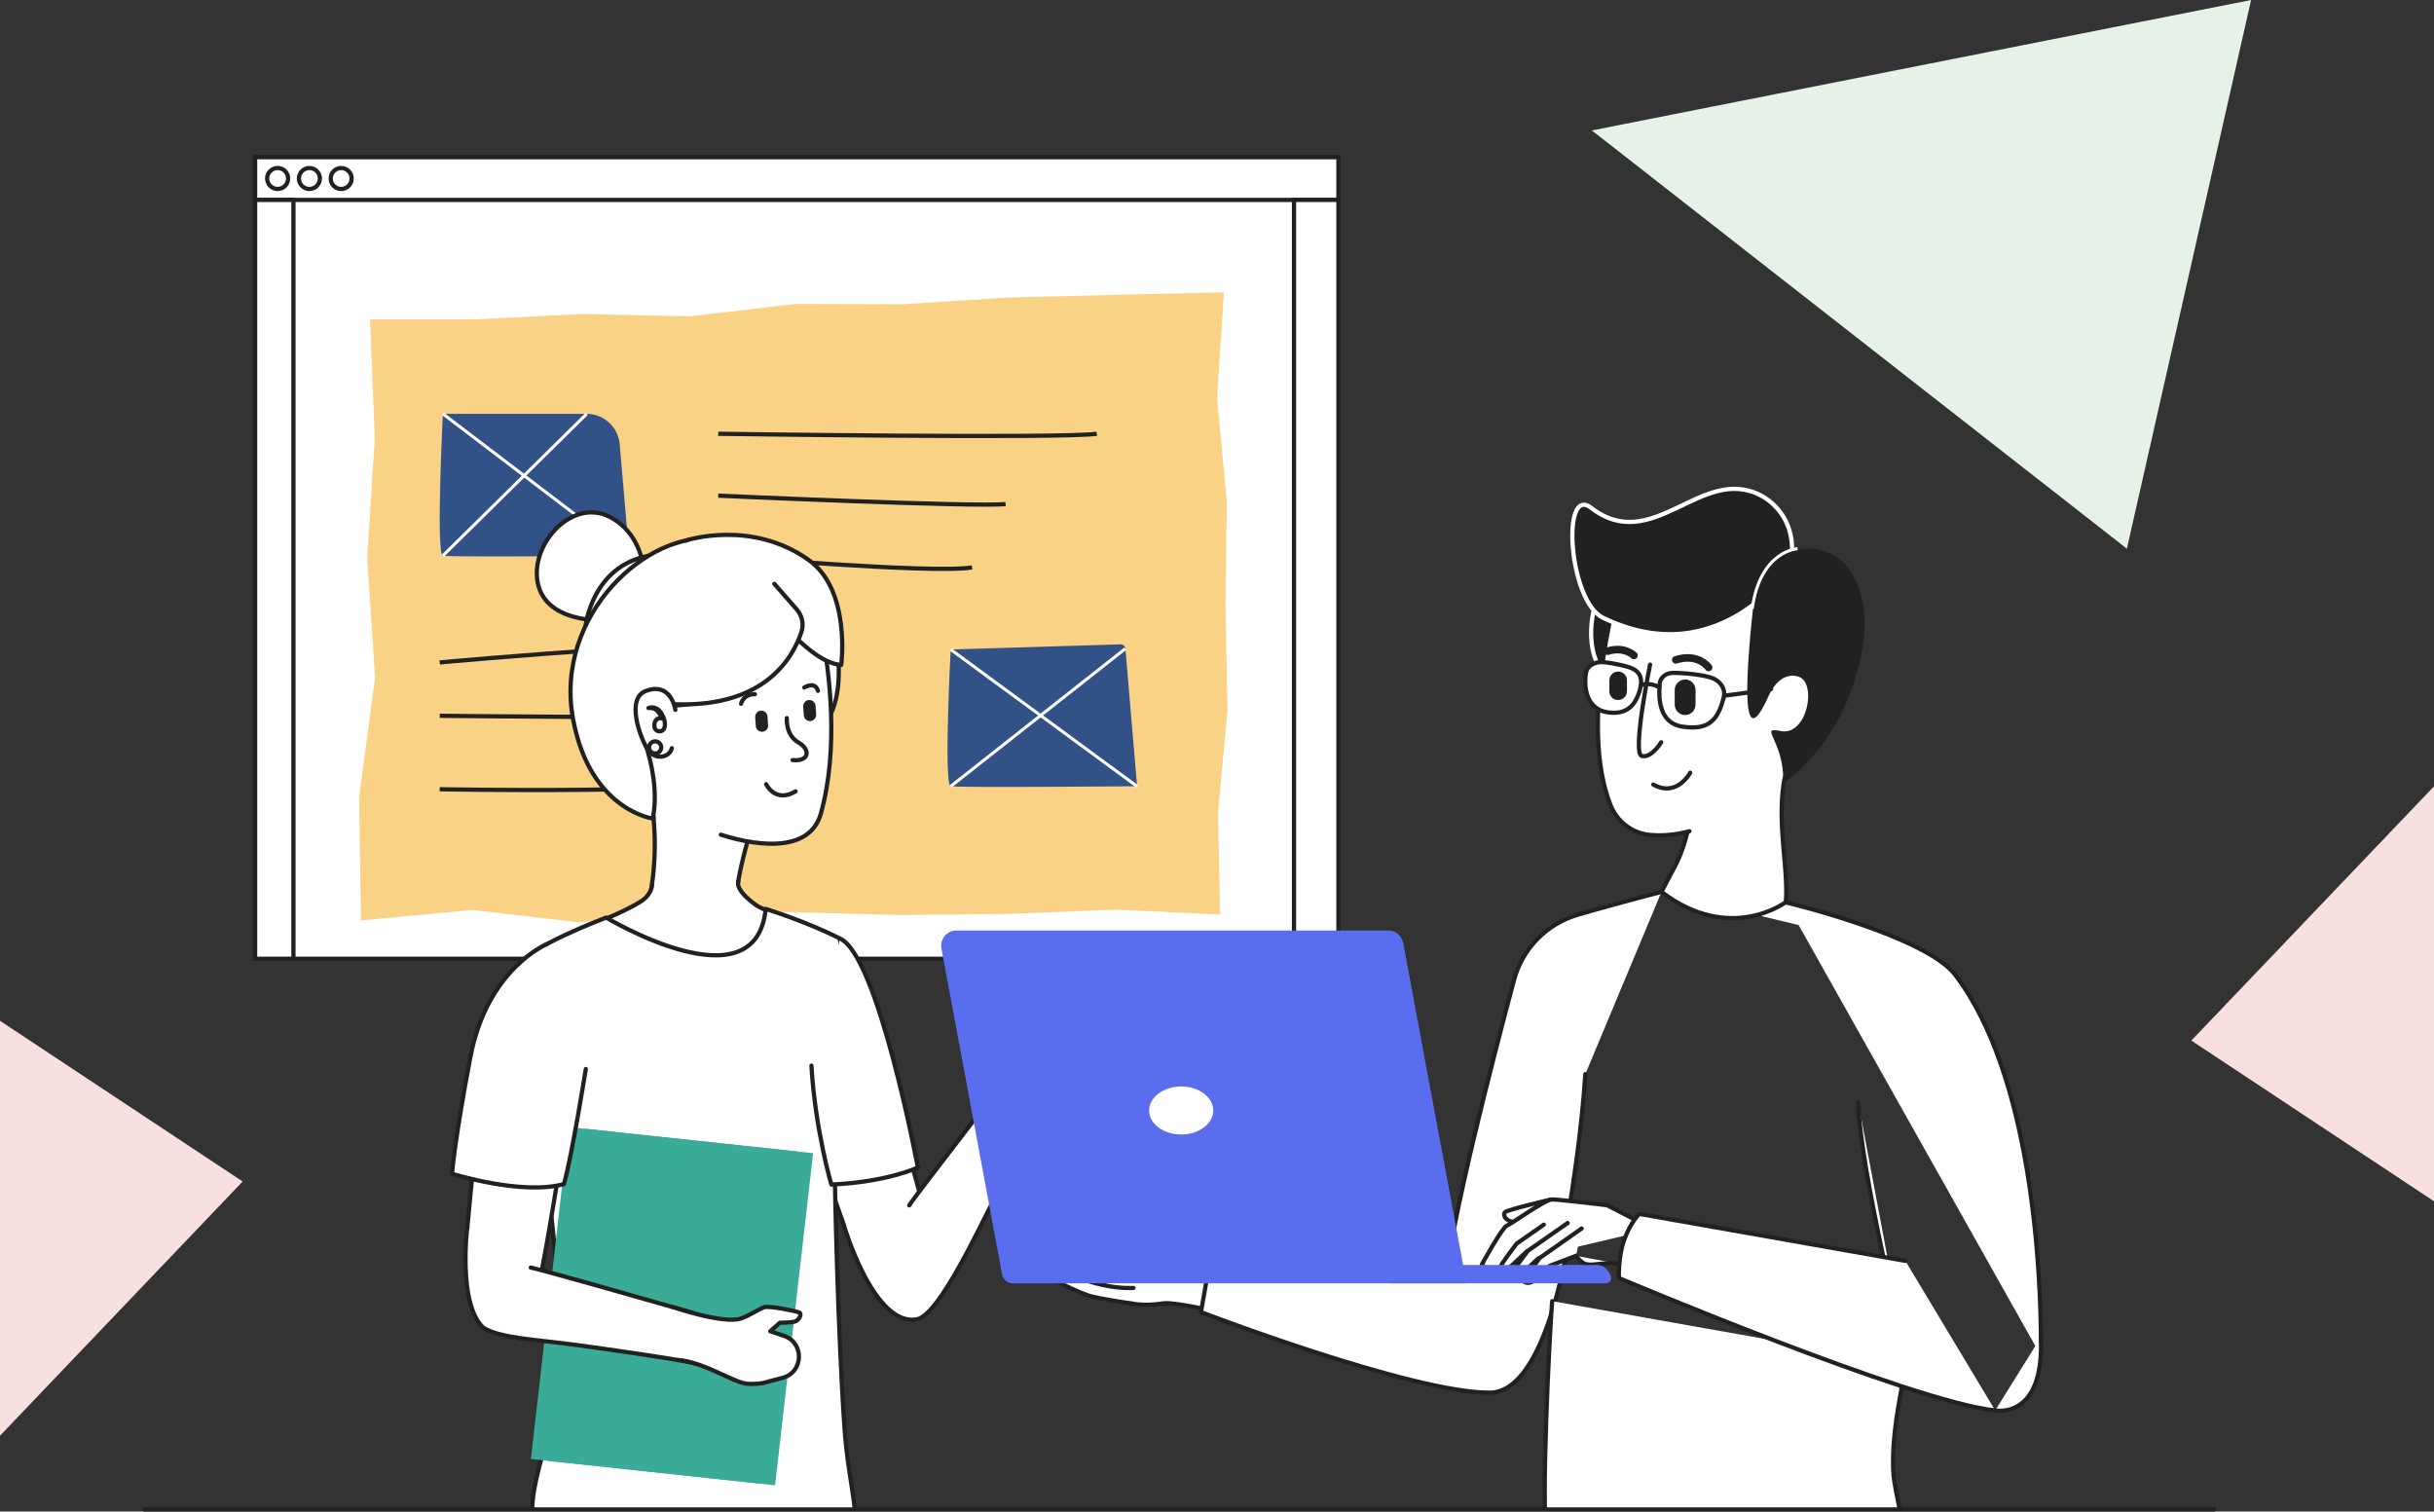 <?xml version="1.0" encoding="utf-8"?>
<!-- Generator: Adobe Illustrator 25.2.3, SVG Export Plug-In . SVG Version: 6.00 Build 0)  -->
<svg version="1.1" id="Layer_1" xmlns="http://www.w3.org/2000/svg" xmlns:xlink="http://www.w3.org/1999/xlink" x="0px" y="0px"
	 viewBox="0 0 1600.9 994.2" style="enable-background:new 0 0 1600.9 994.2;" xml:space="preserve">
<rect x="0" y="0" width="1600.9" height="994.2" fill="#333333" stroke="none"/>
<style type="text/css">
	.st0{fill:#FFFFFF;stroke:#212121;stroke-width:2.78;stroke-miterlimit:10;}
	.st1{fill:#F9D285;}
	.st2{fill:#325187;}
	.st3{fill:none;stroke:#FFFFFF;stroke-width:2;stroke-miterlimit:10;}
	.st4{fill:none;stroke:#212121;stroke-width:2.78;stroke-miterlimit:10;}
	.st5{clip-path:url(#SVGID_2_);}
	.st6{fill:#FFFFFF;stroke:#212121;stroke-width:2.78;stroke-linecap:round;stroke-linejoin:round;stroke-miterlimit:10;}
	.st7{fill:#3AAB97;}
	.st8{clip-path:url(#SVGID_4_);}
	.st9{fill:#212121;stroke:#FFFFFF;stroke-width:2.78;stroke-linecap:round;stroke-linejoin:round;stroke-miterlimit:10;}
	.st10{fill:#212121;}
	.st11{fill:#FFFFFF;stroke:#212121;stroke-width:2.78;stroke-linecap:round;stroke-linejoin:round;stroke-miterlimit:10;}
	.st12{fill:#5B6DEF;}
	.st13{fill:#FFFFFF;}
	.st14{fill:none;stroke:#212121;stroke-width:2.78;stroke-linecap:round;stroke-linejoin:round;stroke-miterlimit:10;}
	.st15{fill:none;stroke:#212121;stroke-width:5;stroke-linecap:round;stroke-linejoin:round;stroke-miterlimit:10;}
	.st16{clip-path:url(#SVGID_6_);}
	.st17{clip-path:url(#SVGID_8_);}
	
		.st18{clip-path:url(#SVGID_10_);fill:none;stroke:#212121;stroke-width:2.78;stroke-linecap:round;stroke-linejoin:round;stroke-miterlimit:10;}
	
		.st19{clip-path:url(#SVGID_12_);fill:none;stroke:#212121;stroke-width:2.78;stroke-linecap:round;stroke-linejoin:round;stroke-miterlimit:10;}
	
		.st20{clip-path:url(#SVGID_14_);fill:none;stroke:#212121;stroke-width:2.78;stroke-linecap:round;stroke-linejoin:round;stroke-miterlimit:10;}
	
		.st21{clip-path:url(#SVGID_16_);fill:none;stroke:#212121;stroke-width:2.78;stroke-linecap:round;stroke-linejoin:round;stroke-miterlimit:10;}
	.st22{fill:none;stroke:#212121;stroke-width:2.78;stroke-linecap:round;stroke-linejoin:round;stroke-miterlimit:10;}
	.st23{fill:#E6F2E8;}
	.st24{fill:#F7E0DF;}
</style>
<g id="Layer_2_1_">
</g>
<g id="Layer_4">
</g>
<g id="Layer_3">
	<g>
		<rect x="167.8" y="103.4" class="st0" width="712.5" height="527.2"/>
		<rect x="167.8" y="103.4" class="st0" width="712.5" height="28.1"/>
		<rect x="167.8" y="131.5" class="st0" width="25.2" height="499.1"/>
		<rect x="851.1" y="131.5" class="st0" width="29.2" height="499.1"/>
		<path class="st0" d="M189.5,117.4c0,3.8-3.1,6.9-6.9,6.9s-6.9-3.1-6.9-6.9c0-3.8,3.1-6.9,6.9-6.9
			C186.5,110.5,189.5,113.6,189.5,117.4z"/>
		<path class="st0" d="M210.4,117.4c0,3.8-3.1,6.9-6.9,6.9s-6.9-3.1-6.9-6.9c0-3.8,3.1-6.9,6.9-6.9S210.4,113.6,210.4,117.4z"/>
		<path class="st0" d="M231.3,117.4c0,3.8-3.1,6.9-6.9,6.9s-6.9-3.1-6.9-6.9c0-3.8,3.1-6.9,6.9-6.9S231.3,113.6,231.3,117.4z"/>
	</g>
	<g>
		<g>
			<g>
				<polygon class="st1" points="802.5,601.5 733.4,598.3 662.9,601.1 592.5,601.8 522,600 451.6,598.5 381.1,606.7 310.7,598.5 
					237.4,605.4 236.2,524.2 246.7,445.7 241.5,367 246.5,288.4 243.4,210 313.3,210 383.3,206.5 453.5,208.1 523.4,199.9 
					593.6,200.1 663.6,195.7 733.7,193.9 805,192.3 800.5,261.8 806.9,330 806,398.2 807.4,466.4 801.1,534.6 				"/>
			</g>
		</g>
		<g>
			<path class="st2" d="M625.3,427.2c0,0-4.7,88.8,0,89.9s122.6,0,122.6,0l-7.7-90.5c-0.1-1.6-1.5-2.8-3.1-2.8L625.3,427.2z"/>
			<line class="st3" x1="625.3" y1="427.2" x2="747.9" y2="517.2"/>
			<line class="st3" x1="740.1" y1="426.7" x2="625.3" y2="517.2"/>
		</g>
		<g>
			<path class="st2" d="M291.3,272.2c0,0-4.7,92.2,0,93.3c4.7,1.1,122.6,0,122.6,0l-6.3-73.3c-1-11.3-10.4-20-21.8-20H291.3z"/>
			<line class="st3" x1="291.3" y1="272.2" x2="413.9" y2="365.5"/>
			<line class="st3" x1="385.9" y1="272.2" x2="291.3" y2="365.5"/>
		</g>
		<path class="st4" d="M472.4,285.3c0,0,226,3.3,249,0"/>
		<path class="st4" d="M472.4,326c0,0,170.5,7.7,189,5.5"/>
		<path class="st4" d="M472.4,365.5c0,0,141.4,12.1,166.9,7.7"/>
		<path class="st4" d="M289.2,435.7c0,0,215.1-19.8,251-9.9"/>
		<path class="st4" d="M289.2,470.8c0,0,208.5,2.2,231.8,0"/>
		<path class="st4" d="M289.2,519.1c0,0,172.6,3.3,203.3-6.6"/>
	</g>
	<g>
		<g>
			<defs>
				<rect id="SVGID_1_" x="95" y="227.7" width="1385.6" height="765.1"/>
			</defs>
			<clipPath id="SVGID_2_">
				<use xlink:href="#SVGID_1_"  style="overflow:visible;"/>
			</clipPath>
			<g class="st5">
				<path class="st6" d="M587.6,1181.8h-98.5l-3.3-8l0,0l-18.3-44.4V1002h94.8C562.3,1001.9,580.8,1102.9,587.6,1181.8z"/>
				<path class="st6" d="M485.8,1173.7l-18.3-27.5l-0.1-44.6l15.6-26.7C483.1,1074.9,485.9,1138.2,485.8,1173.7z"/>
				<path class="st6" d="M356.2,992.2c0,0-10.9,25.1-16.7,57.7c-8.5,47.8,2.8,125.7,2.8,125.7l99,17.1c0,0,33.4-65.6,55.4-173
					c10-48.6-85.7-26.1-85.7-26.1"/>
				<path class="st6" d="M551.3,433.1c0,0,2.4,21.1-4.7,36.1c-7.1,15.1-16-31.9-16-31.9l4.8-16.9"/>
				<path class="st6" d="M497,536.2c0,0-1,3-2.5,7.8c-1.6,5.2-3.9,12.7-5.8,20.7c-3,12.3-5.5,26.2-4.8,36.2c0,0-38.3,4-57.2-7.9
					c0,0,11.7-46-5-91L497,536.2z"/>
				<path class="st6" d="M474.1,549c28,8.9,59,10.4,65.8-13.9c11.8-42.2,6.1-92.2,0-122.6c-3.8-18.9-13.9-54.8-64.2-49.3
					c-50.1,5.5-114.4,83.7-48,160.8"/>
				<path class="st6" d="M402.8,408c0,0-40.9,3.8-48.5-22.2c-7.6-26.1,21.5-59.3,47.2-45.6c25.7,13.7,22.9,47.4,22.9,47.4"/>
				<path class="st6" d="M385.2,411.4c0,0,4.3-38.8,41.2-45.8l-13.8,22.9L385.2,411.4z"/>
				<path class="st6" d="M533.7,401.6c0,0-14,60.4-98,63c0,0-8.3-2.4-11.4,5c-1.8,4.1-2.5,10.9-0.4,17.4c5.2,16.2,8.5,32.9,5.8,49.6
					l0.2,1.9c0,0-41.6-5.2-52.9-65.1c-13.1-69.3,50.1-125.3,93.2-118.7C488.3,357.5,529.8,372.8,533.7,401.6z"/>
				<path class="st6" d="M506.8,400.3c0,0,26.2,35.9,46.5,37c0,0,6.5-49-21.3-68.9c-37.9-27.1-80.8-12.9-80.8-12.9"/>
				<path class="st6" d="M428.9,582.3c0,0-0.4,6.1-7.2,10.5c-10.2,6.5-27.5,13.3-36.4,16.9c0,0,80.1,57.5,139.2-3.7
					c0,0-21.4-6.5-27.4-10.8c-14.3-10.4-11.5-15.5-11.5-15.5"/>
				<path class="st6" d="M529.9,732c0,0,13.9,42.5,25.4,74.4c6.1,17.1,13.5,29.9,15.6,32.6c6,7.7,14.1,17,28.5,9.3
					s16.6-14.3,14.1-29c-2.7-15.2-27.1-101.4-27.1-101.4"/>
				<path class="st6" d="M555.2,806.4c0,0,19.9,67.5,48.4,61.2c14.7-3.9,40.6-60.3,52.2-82.7c36.6-70.5,39.5-86.4,39.5-86.4
					l-18.4-8.6c0,0-73.1,94-78.9,102.9"/>
				<path class="st6" d="M562.4,1001.9c-90.2,20-173.2,7.4-210.8,0.9c-4.4-12.4,1.7-32.7,6.6-51.7c14.7-58.1,7.9-125.5,2.7-165.3
					c-2-16-3.9-27.6-3.9-32.4c0-3.8-0.3-8.8-0.7-14.4c-2.7-34.5-11.6-96.5-12.4-104.7c-0.9-9.6,54.8-30.8,54.8-30.8
					s98.6,59.5,104.9-5.7c0,0,27.4,8.5,48.8,19.5c4.2,28.5,6.2,90.4,7,122.4c0.3,12.2-10.3,35.2-10.3,35.2s1.6,96.4,6.5,166.6
					C557.4,967.1,563.7,992.1,562.4,1001.9z"/>
				<g>
					<polygon class="st7" points="509.8,976.9 360,960.8 385,742.4 534.8,758.5 					"/>
					<polygon class="st7" points="498.9,975.7 349.2,959.6 374.1,741.3 523.9,757.3 					"/>
				</g>
				<g>
					<path class="st6" d="M315.6,727.7c0,0-5.1,44.5-8.1,78.2c-1.6,18.1-0.3,32.8,0.5,36.2c2.2,9.5,5.7,21.3,22,20.4
						c16.3-0.9,21.1-6.1,24.9-20.4c3.9-14.9,17.8-103.4,17.8-103.4"/>
					<path class="st6" d="M307.3,807.5c0,0-6.2,49.9,10.5,65.7c10.8,7,35.3,7.9,60.3,11.3c57.9,7.9,74.8,11.3,74.8,11.3l7.8,1.8
						c0.6-11.9,5.2-31.3-6.3-34.5c-33.2-9.5-97.6-27.8-105.3-29.4"/>
					<path class="st6" d="M442.2,859.6c0,0,33.7,11.5,45.1,7.6c5.6-1.9,12.1-6.3,15.3-7.4c3.2-1.1,20.4,2.4,22.9,3.4s-0.2,5.3-2.7,6
						c-2.7,0.8-9.9,0.8-9.9,0.8l-6.3,5.6l9,3c13.6,4.5,13,24-0.8,27.6l-9.5,2.5c0,0-4,1.8-13.1,1.5c-9.1-0.2-28.7-14.5-46.9-15.8"/>
				</g>
				<path class="st6" d="M444.2,466.9c0,0-2.6-18.6-19.3-12.5c-13.1,4.8-4.3,29.5,0.6,37.8c4.9,8.4,14.9,6.2,16.4-0.1"/>
				<path class="st6" d="M533.7,700.9c2.5,42.3,13.1,78.2,13.1,78.2c36.6-1.6,56.9-11.2,56.9-11.2s-26.2-140-51.3-150.6"/>
				<path class="st6" d="M359.7,621c0,0-39.2,16-50.3,74.2C299,749.6,297.3,772,297.3,772s45.8,14.4,73.6,6.8
					c5.2-17.9,14.4-75.7,14.4-75.7"/>
				<path class="st6" d="M670.2,698.5c0,0,4.5-7.8,4.6-9.9c0.5-9.9,0.5-37.1,6-47c0,0,3.8-1.1,5.4,3.4c1.6,4.5-2,12.6-0.3,16.7
					c1.6,4.1,4,2.3,7,0c1.8-1.4,8.7-10.5,13.2-19.2c1.7-5.3,4.2-11.1,5.4-11.1c3,0,2.5,4.4,2.2,8.1c-0.1,0.8-0.9,3.9-1.9,7.2
					c-1.7,5.5-4.5,10.2-4.5,10.2s2.2-3.3,6.5-8.4c1.4-3.1,2.9-5.5,4.6-9.7c1.4-5.3,4.1-6,5.2-4.9c1,1,0.1,5.1-1.6,11.3
					c-0.9,3.1-2.7,6.8-4.4,9.5c-2.9,4.4-5.3,7.6-5.3,7.6s2.9-3.8,6.5-8c2-2.3,3.9-6.1,5.6-9.6c0.6-6.7,4.2-9,5.1-7.9
					c0.7,0.9,0.5,5.9-0.5,10.8c-0.8,3.7-2.1,7.1-3.7,9.4c-3.4,5-7.1,9.5-7.1,9.5s10.2-13.7,12-11.8c2.3,2.4-7.9,16.3-10.6,20.8
					c-2.7,4.5-10.4,13.2-14.3,14.9c-3.9,1.7-12.5,16.1-13.6,19.2"/>
				<path class="st6" d="M724.5,658.4c0,0,4-7.2,4.6-7.9c0.7-0.8,2.4-2.6,3.8-1.4c1.7,1.6-4.4,11.8-4.4,11.8"/>
				<path class="st6" d="M444.2,463.2c59.3,2.1,77.5-31.1,82.9-47.5c1.7-5.1,0.5-10.7-3-14.8L509.3,384"/>
				<circle class="st6" cx="430.9" cy="491.6" r="4"/>
				<path class="st6" d="M426.5,465.7c0,0,4.6-2.1,8.1,2.9c4.4,6.5,3.3,13.3-1.7,12.3c-2.8-0.5-3.1-4.5-1.8-6.7
					c1.4-2.5,4.1-1.7,4.1-1.7S433.3,464.8,426.5,465.7z"/>
			</g>
		</g>
		<g>
			<defs>
				<rect id="SVGID_3_" x="95" y="227.7" width="1385.6" height="765.1"/>
			</defs>
			<clipPath id="SVGID_4_">
				<use xlink:href="#SVGID_3_"  style="overflow:visible;"/>
			</clipPath>
			<g class="st8">
				<g>
					<path class="st0" d="M1164.7,1172.8c-0.8,11.8-1.8,22.1-3.2,30c-2.9,17.4-10.2,45-19,75.8c-15.2,52.9-35.2,115.3-46.4,151.3
						c43.1,88.3-18.4,380.8-26.1,405.1c-21.6,3.8-37.8,0.4-45.7-2.3c-9.2-134.8-25-408.8-24.9-415.4c3.6-138.6,20.6-266.4,22-286.8
						c1.5-20.4,3.5-134.4,13.3-138.2c21.6-8,77.5-26.6,102.7,10.1C1163.7,1040.8,1167.9,1121,1164.7,1172.8z"/>
					<path class="st0" d="M1164.7,1172.8c-0.8,11.8-1.8,22.1-3.2,30c-2.9,17.4-10.2,45-19,75.8c-2.7-43.7-7.7-164.9-7.7-164.9
						L1164.7,1172.8z"/>
				</g>
				<g>
					<path class="st0" d="M1250.9,1852.5c-21.2,10.4-40.1,5.4-47.6,3.3c2.6,6.1-57.8-304-64.9-365.8c-0.4-3.9-2.1-20.4-2.5-25.9
						c-2.7-32.1,1.3-191.8,0.2-254.8l2-201.2c0,0-59.5-5.5-17.6,1.6c53.2,9,124.7-2,124.7-2c70.2,94.9,58.3,182.5,44.9,224.6
						c-5.5,17-10,34.3-13.2,51.9c-11.7,64.8-42.3,148.1-49.8,191.5C1291.8,1628.3,1256.6,1804,1250.9,1852.5z"/>
				</g>
				<g>
					<g>
						<path class="st6" d="M806.9,829.6l-30.9-7.4c0,0-6.3-3.5-16.9-15.5c-10.6-12-25.8-10.7-29-10.5s-3.5,4.2,2.2,8
							c3.8,2.6,10.4,1.4,12.6,10.2c1,3.9-10.1,4.1-15.9,2.1c-5.7-1.9-25.2-11.2-30.2-13.3s-9.2,1.1,3.8,10.7
							c12.1,8.9,16.2,10.6,20.8,13.4c0,0.1,2.8,5.9,4.6,8.1c0.5,0.6,1.4,1.1,2.3,1.5c0.7,1.5,2.8,5.7,4.3,7.6c0.2,0.3,0.6,0.6,1,0.8
							c1.2,2.5,2.3,4.9,3.4,7c4,8.1,19.7,5.8,26.5,4.9c6.9-0.9,36.3,5.8,36.3,5.8L806.9,829.6z"/>
						<path class="st6" d="M731.7,827c0,0-8.1-0.3-19.7-4.1c-11.6-3.9-26.3-12.1-29.3-12.4c-3-0.3-3.4,3.5,0,6.5s12.9,8.5,18.3,11.2
							c6.4,3.2,34.4,10.4,34.4,10.4"/>
						<path class="st6" d="M735.7,835.1c0,0-8.1,0.7-20-1.9c-11.9-2.5-27.5-9-30.6-9c-3,0-2.9,3.9,0.7,6.5c3.7,2.6,13.7,7,19.4,9.1
							c6.7,2.4,35.3,9.5,35.3,9.5"/>
						<path class="st6" d="M745.5,847.1c0,0-8.1,0.7-20-1.9c-11.9-2.5-27.5-9-30.6-9c-3,0-2.9,3.9,0.7,6.5c3.7,2.6,13.7,7,19.4,9.1
							c6.7,2.5,35.3,6.4,35.3,6.4"/>
					</g>
					<path class="st6" d="M1042.7,706.5c-4.4,68.5-21.8,149.3-21.8,149.3c-29.9,2.6-70.2-11.7-70.2-11.7
						c3.8-41.3,30.8-145.9,45.1-199.5c5.5-20.7,21.5-37,42.1-43c13.4-3.9,31.4-8.9,54.9-15"/>
					<path class="st6" d="M979.3,841.3l-182.7-16.1l-6.7,37.8c0,0,138.2,53,189.8,53c42.3,0,55.5-123.7,55.5-123.7L979.3,841.3z"/>
				</g>
				<g>
					<g>
						<path class="st6" d="M1253.5,897.1c-1.8,10.1-3.6,20.2-5.2,29.7c-3.5,21.3-3.9,38.3-2.3,47.9c3.5,21.3,7.9,30.7,2.4,37
							c-12.1,14.1-95.2,20-134.1,20c-34.7,0-93.8-9.3-96.7-20.4c-4.5-16.5,1.8-138.2,3.3-155.5"/>
						<path class="st6" d="M1092.8,586.6c18.2-3,49.2-1.7,81.7,6.8c37.8,9.8,45.6,15.4,56.6,26.7"/>
					</g>
				</g>
				<g>
					<path class="st6" d="M1020,789c0,0-29.1,6.7-30.3,8.4c-1.2,1.7-0.1,6.5,9.5,6.9c9.7,0.4,19-4.6,19-4.6"/>
					<path class="st6" d="M1087.3,808.3l-30.3-15.6c0,0-31.7-3.8-36.2-3.8s-26.6,16-29.8,17.3c-3.2,1.4-16.3,25.4-16.3,25.4
						s0.7,2.3,4,2.3"/>
					<path class="st6" d="M1015.4,805.5L997.5,818c0,0-11.1,14.4-10.5,15.3c0.6,0.9,4,2.2,7.3-0.9c3.3-3,9.9-9.3,9.9-9.3l17.2-6.5"
						/>
					<path class="st6" d="M1031.1,804.4l-26.2,18.3c0,0-11.1,14.4-10.5,15.3c0.6,0.9,4,2.2,7.3-0.9c3.3-3,9.9-9.3,9.9-9.3l17.2-6.5"
						/>
					<path class="st6" d="M1040.3,808l-27.6,19.4c0,0-11.1,14.4-10.5,15.3c0.6,0.9,4,2.2,7.3-0.9c3.3-3,9.9-9.3,9.9-9.3l17.2-6.5"/>
					<path class="st6" d="M1036.5,826c5.9,7.2,7.3,6.1,18.8,5c7.2-0.7,13.7,1,13.7,1"/>
					<path class="st6" d="M1341.9,891L1341.9,891c0.3-2.3,0.5-4.3,0.5-6.1c0-48.3-5.7-177.3-56.4-243.7
						c-19.7-25.8-111.4-47.7-111.4-47.7"/>
					<path class="st6" d="M1222.2,725.1c1.2,44.7,31.3,165.9,31.3,165.9"/>
					<path class="st6" d="M1253.2,829.3l-175-30.9c0,0-5.5,5.2-9.8,16.7c-4.2,11.3-3.6,25.5-3.6,25.5s192.9,81.5,247.5,87.1l0,0"/>
					<path class="st6" d="M1312.3,927.7c0,0,32.5,6.4,30-48.2"/>
				</g>
				<g>
					<path class="st6" d="M1174.6,593.3L1174.6,593.3c-0.1,0.1-36.7,27.7-81.8-6.7c0,0,5.7-10.9,6.7-12.8
						c2.6-4.4,7.4-13.8,10.5-27.1c0.3-0.9,0.4-1.9,0.7-3c0.9-4,1.5-8.3,1.9-12.9c0.8-8,0.7-16.9-0.7-26.5l4.4-3.5l71.8-56.5l8.2-6.4
						c0,0-2.4,13.7-5.6,33.8c-1.8,11.4-15.4,29.2-17.5,43.3C1168.9,543.7,1176.3,570.7,1174.6,593.3z"/>
					<path class="st9" d="M1050,395c0,0-12.5,34.2,9.8,53.7l10.7-52.2L1050,395z"/>
					<path class="st6" d="M1111.2,546.7c-4.8,1.4-10.3,2.2-14.4,2.5c-4.8,0.4-9.1,0.2-12.8-0.2c-11.2-1.4-20.5-9-24.7-19.4
						c-10.4-26.2-9.4-61-5.9-88.5c1.6-13.2,3.8-24.7,5.5-32.8c1.6-7.3,2.8-11.6,2.8-11.6c0.1-0.3,0.1-0.5,0.2-0.9
						c7.8-42.2,64.2-43.7,103-19.9c2.3,1.4,4.4,2.9,6.6,4.5c10.8,7.7,19.7,17.7,25,29.4c9.1,19.9,3.5,42.6-5.8,61.9
						c-0.5,1-1,2-1.5,3.1"/>
					<path class="st9" d="M1177.4,372.7c0,0-46,70.9-123.1,33.6c-22.5-10.9-27.6-87.6-7.8-72.3c40.6,31.4,72.5-28.4,111.5-8.2
						C1170.5,332.3,1182.8,348.1,1177.4,372.7z"/>
					<path class="st10" d="M1163.6,457c0,0,6.7-15.8,19.2-12s6,39.4-11.7,35.8c-14.9-3,2.3,5.5,1.9,34.3c0,0,41.1-25.7,52-88.8
						c3.4-19.7,0.4-35.8-6.1-47.7c-16.2-29.6-61.1-20.2-65,13.3C1149.2,433.3,1143,503.6,1163.6,457z"/>
				</g>
				<g>
					<path class="st11" d="M1043.1,442.8c0.6-4.4,4.6-6.8,9-7.3c4-0.4,17.7,2.4,21.1,4c5.2,2.3,8.3,6.6,4.5,17
						c-2.4,6.6-7.3,14.2-21,11.9C1045.2,466.4,1041.3,455,1043.1,442.8z"/>
					<path class="st11" d="M1100,442.6c6.5-0.2,20.9,1.2,26.5,3.5c5.3,2.1,8.7,7.4,7.2,12.9c-3.7,13.5-8.8,21.8-27.3,18.9
						c-15.3-2.4-15.6-18.8-14.8-28.2C1092,445.5,1095.8,442.7,1100,442.6z"/>
					<path class="st11" d="M1079.3,450.7c0,0,5.6-2.4,12.1,1.4"/>
					<path class="st11" d="M1134,457.6c0,0,22.6-2.9,30.9-4.4"/>
				</g>
				<g>
					<path class="st12" d="M964.6,844.1H666.2c-3.5,0-6.5-2.5-7.1-5.9l-39.9-214.4c-1.1-6.1,3.6-11.8,9.8-11.8h284.1
						c4.8,0,8.9,3.4,9.8,8.1L964.6,844.1z"/>
					<path class="st12" d="M1056.2,844.1H914.5V832h135.8c3.1,0,6.1,1.7,7.6,4.4l1.4,2.4C1060.6,841.2,1058.9,844.1,1056.2,844.1z"
						/>
					<path class="st13" d="M798,730.4c0,8.7-9.5,15.8-21.1,15.8c-11.7,0-21.1-7.1-21.1-15.8s9.5-15.8,21.1-15.8
						C788.5,714.6,798,721.7,798,730.4z"/>
				</g>
				<path class="st14" d="M1085.3,437.1c0,0-11.9,58.4-5.5,60.1s12.8-9,12.8-9"/>
				<g>
					<path class="st10" d="M1108.3,470.3L1108.3,470.3c3.8,0,6.9-3.1,6.9-6.8v-9.7c0-3.8-3.1-6.9-6.8-6.9l0,0
						c-3.8,0-6.9,3.1-6.9,6.8v9.7C1101.5,467.2,1104.5,470.3,1108.3,470.3z"/>
				</g>
				<g>
					<path class="st10" d="M1064.1,460.4h0.3c3.1,0,5.6-2.5,5.7-5.6v-7.4c0-3.1-2.5-5.6-5.6-5.7h-0.3c-3.1,0-5.6,2.5-5.7,5.6v7.4
						C1058.5,457.9,1061,460.4,1064.1,460.4z"/>
				</g>
				<path class="st15" d="M1074.7,431.1c0,0-6.5-6.3-17.3-2.8"/>
				<path class="st15" d="M1123.8,439c0,0-6.7-9.7-21.6-5"/>
				<path class="st14" d="M1111.7,508.2c0,0-8.8,16.6-24.3,7.8"/>
			</g>
		</g>
		<g>
			<defs>
				<rect id="SVGID_5_" x="95" y="227.7" width="1385.6" height="765.1"/>
			</defs>
			<clipPath id="SVGID_6_">
				<use xlink:href="#SVGID_5_"  style="overflow:visible;"/>
			</clipPath>
			<g class="st16">
				<path class="st10" d="M501.4,481.3L501.4,481.3c-2.2,0.1-4.2-1.6-4.3-3.8l-0.4-5.8c-0.1-2.2,1.6-4.2,3.8-4.3l0,0
					c2.2-0.1,4.2,1.6,4.3,3.8l0.4,5.8C505.4,479.2,503.7,481.2,501.4,481.3z"/>
			</g>
		</g>
		<g>
			<defs>
				<rect id="SVGID_7_" x="95" y="227.7" width="1385.6" height="765.1"/>
			</defs>
			<clipPath id="SVGID_8_">
				<use xlink:href="#SVGID_7_"  style="overflow:visible;"/>
			</clipPath>
			<g class="st17">
				<path class="st10" d="M533,474.3L533,474.3c-2.2,0.1-4.2-1.6-4.3-3.8l-0.4-5.8c-0.1-2.2,1.6-4.2,3.8-4.3l0,0
					c2.2-0.1,4.2,1.6,4.3,3.8l0.4,5.8C536.9,472.2,535.2,474.1,533,474.3z"/>
			</g>
		</g>
		<g>
			<defs>
				<rect id="SVGID_9_" x="95" y="227.7" width="1385.6" height="765.1"/>
			</defs>
			<clipPath id="SVGID_10_">
				<use xlink:href="#SVGID_9_"  style="overflow:visible;"/>
			</clipPath>
			<path class="st18" d="M517.5,472.3c0,0-1,11,7.6,16s6.8,12.8-3.8,11.6"/>
		</g>
		<g>
			<defs>
				<rect id="SVGID_11_" x="95" y="227.7" width="1385.6" height="765.1"/>
			</defs>
			<clipPath id="SVGID_12_">
				<use xlink:href="#SVGID_11_"  style="overflow:visible;"/>
			</clipPath>
			<path class="st19" d="M529,452.2c0,0,7-4.5,9,2.2"/>
		</g>
		<g>
			<defs>
				<rect id="SVGID_13_" x="95" y="227.7" width="1385.6" height="765.1"/>
			</defs>
			<clipPath id="SVGID_14_">
				<use xlink:href="#SVGID_13_"  style="overflow:visible;"/>
			</clipPath>
			<path class="st20" d="M487.4,462.9c0,0,1.5-6.5,9.1-6.3"/>
		</g>
		<g>
			<defs>
				<rect id="SVGID_15_" x="95" y="227.7" width="1385.6" height="765.1"/>
			</defs>
			<clipPath id="SVGID_16_">
				<use xlink:href="#SVGID_15_"  style="overflow:visible;"/>
			</clipPath>
			<path class="st21" d="M503.9,515.8c0,0,6,12.7,19.4,4.7"/>
		</g>
	</g>
	<path class="st3" d="M1182.3,360.9c0,0-24.6,1.2-29.8,39.4"/>
	<line class="st22" x1="95" y1="992.8" x2="1456.2" y2="992.8"/>
	<polygon class="st23" points="1480.6,0 1047,85.8 1398.9,360.9 	"/>
	<polygon class="st24" points="0,671.4 159.6,777.1 0,944.3 	"/>
	<polygon class="st24" points="1600.9,790.1 1441.3,684.4 1600.9,517.2 	"/>
</g>
</svg>
